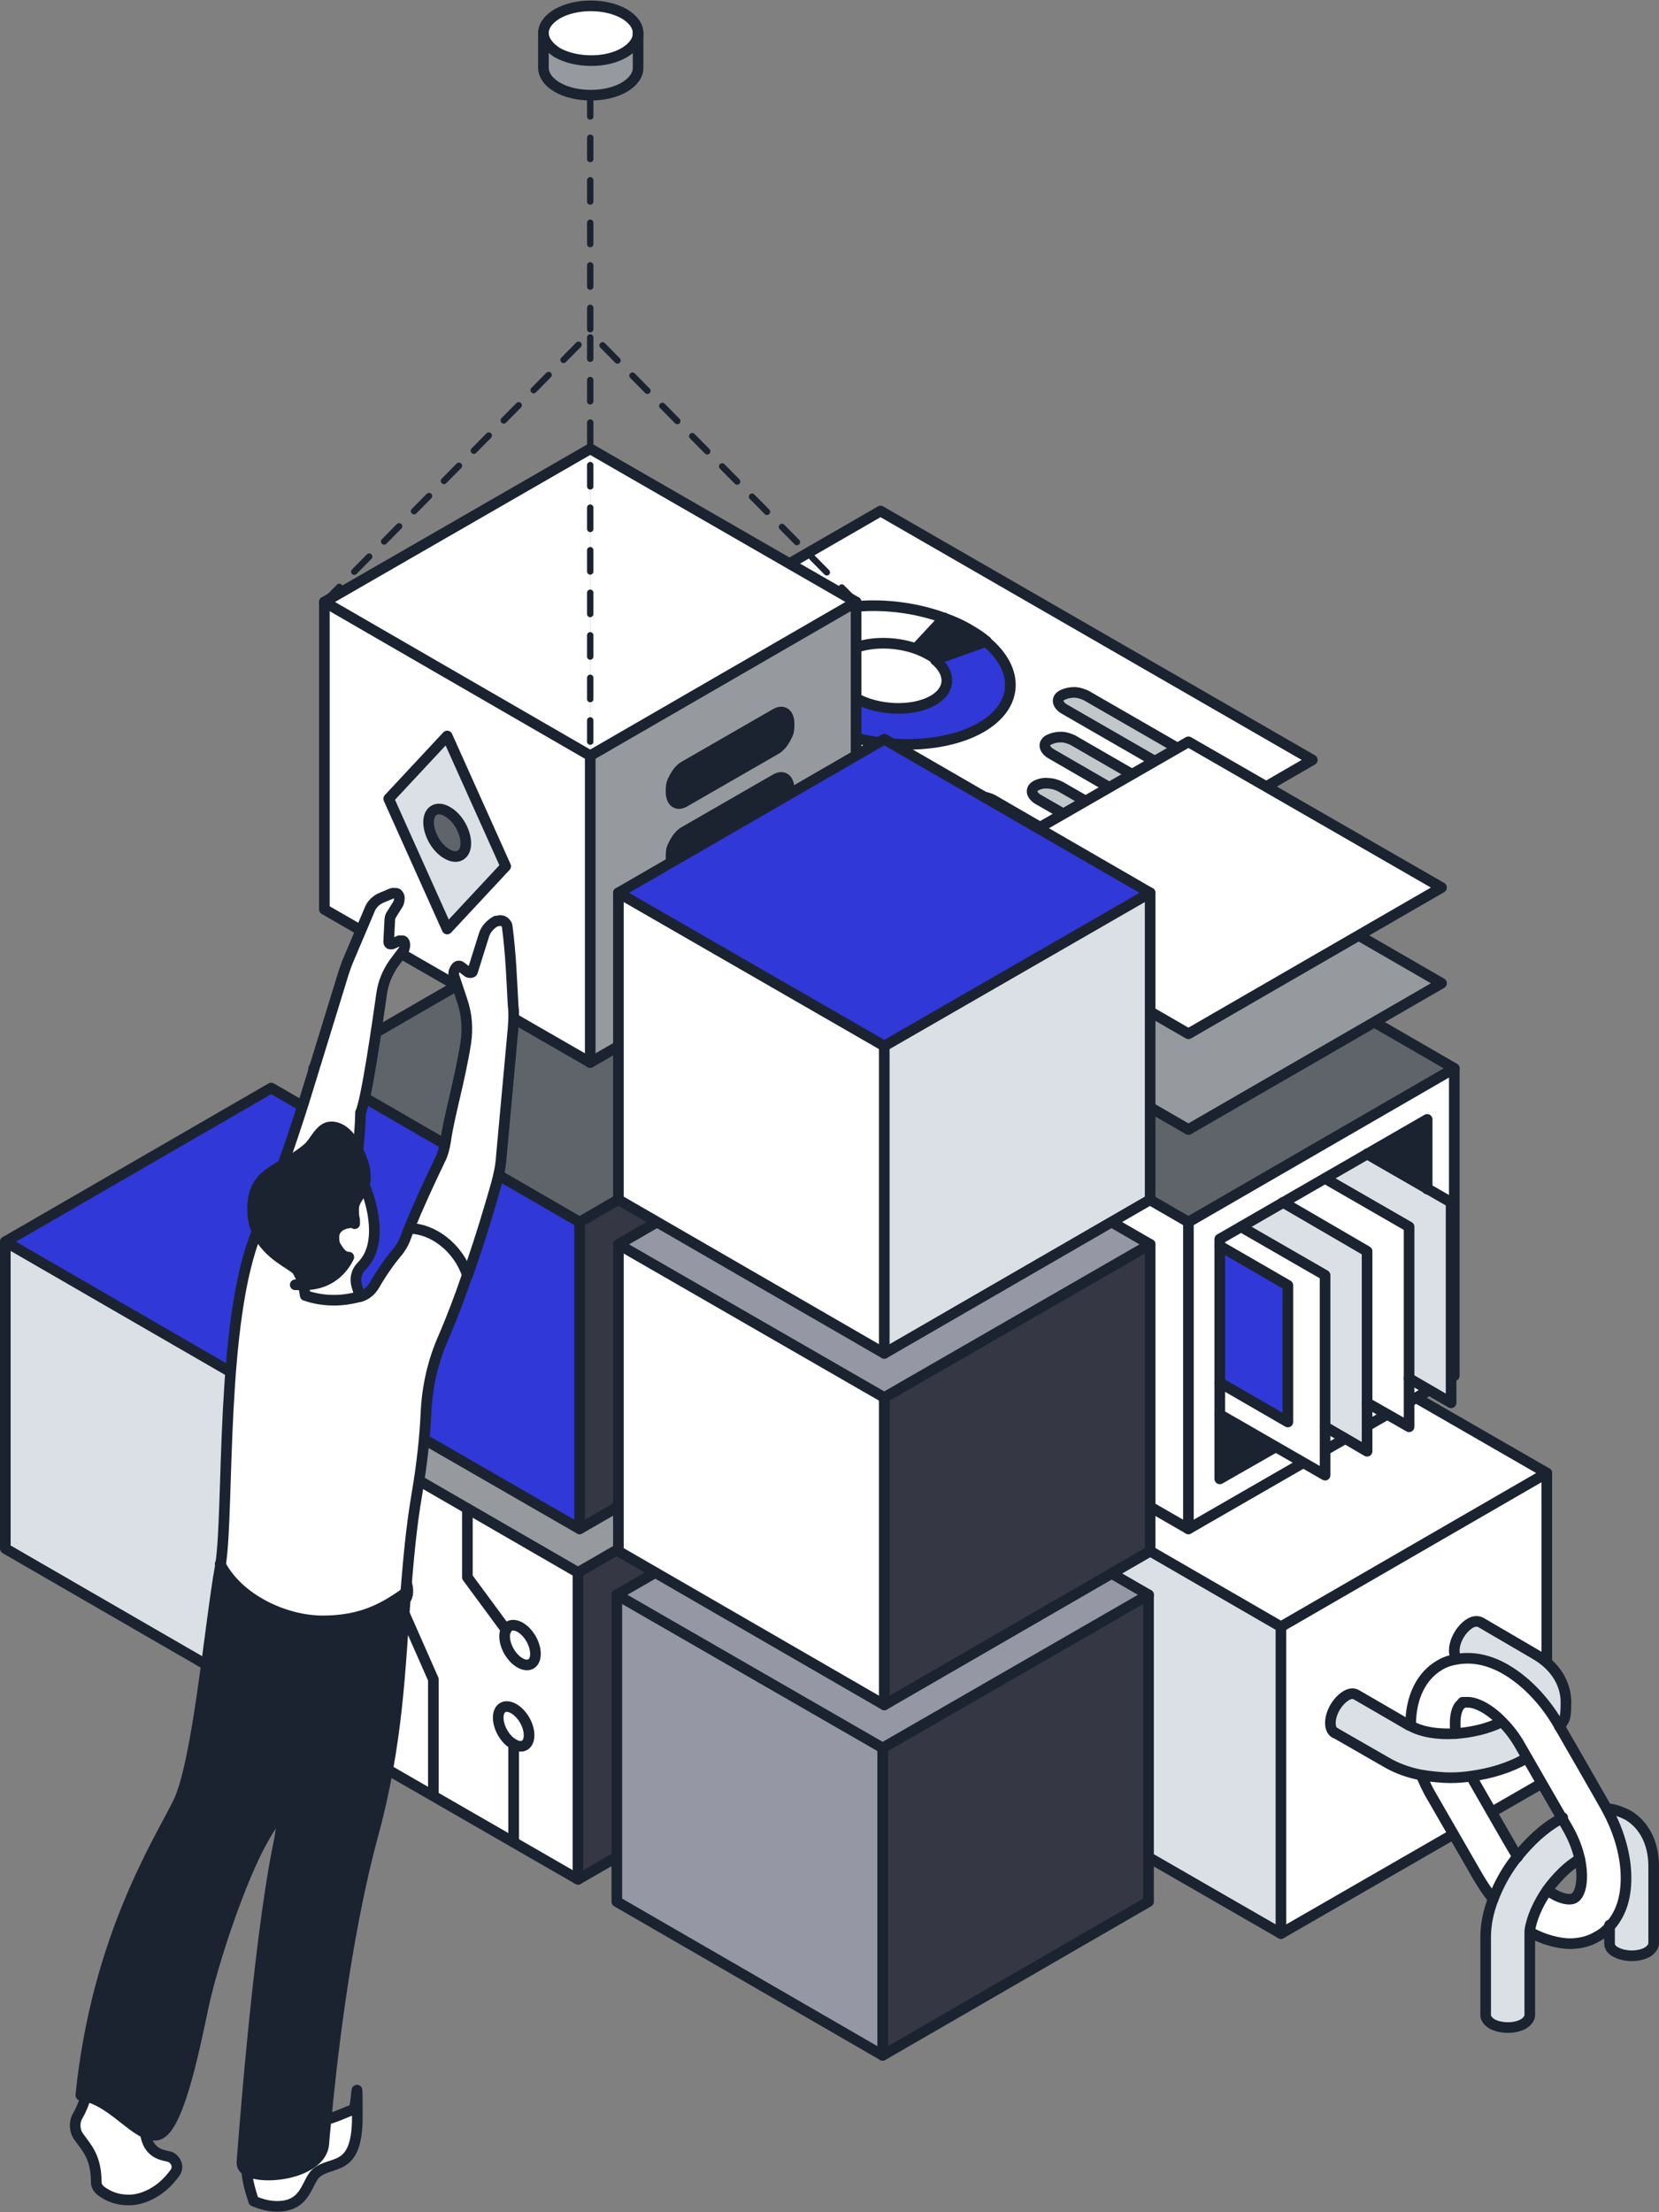 <?xml version="1.0" encoding="UTF-8"?>
<svg id="Layer_1" data-name="Layer 1" xmlns="http://www.w3.org/2000/svg" version="1.1" viewBox="0 0 312 416">
  <rect x="0" y="0" width="312" height="416" fill="#808080" stroke="none"/>
  <defs>
    <style>
      .cls-1, .cls-2, .cls-3, .cls-4 {
        stroke: #1b2330;
        stroke-linecap: round;
        stroke-linejoin: round;
      }

      .cls-1, .cls-3, .cls-4 {
        stroke-width: 2px;
      }

      .cls-1, .cls-5 {
        fill: #fff;
      }

      .cls-2 {
        stroke-dasharray: 0 0 4 4;
        stroke-width: 1.2px;
      }

      .cls-2, .cls-4 {
        fill: none;
      }

      .cls-6 {
        fill: #1b2330;
      }

      .cls-6, .cls-7, .cls-8, .cls-9, .cls-10, .cls-11, .cls-5, .cls-12, .cls-13 {
        stroke-width: 0px;
      }

      .cls-7 {
        fill: #353744;
      }

      .cls-8 {
        fill: #9597a4;
      }

      .cls-9 {
        fill: #dae0e5;
      }

      .cls-10 {
        fill: #3038d7;
      }

      .cls-3, .cls-12 {
        fill: #969a9e;
      }

      .cls-11 {
        fill: #c2c7cc;
      }

      .cls-13 {
        fill: #5f646b;
      }
    </style>
  </defs>
  <g id="_4.3" data-name="4.3">
    <g>
      <g>
        <g>
          <path class="cls-5" d="M165.6,96.1l81.1,46.8-51.5,29.7-81.1-46.8,51.5-29.7ZM222,141l-17.7-10.2c-.7-.4-1.5-.6-2.3-.6-.8,0-1.6.1-2.2.5-1.2.7-1,1.8.3,2.6l17.7,10.2c1.3.8,3.4.9,4.5.2,1.2-.7,1-1.8-.3-2.6ZM185.5,120.6c-.9-.8-2-1.5-3.2-2.2-1.5-.9-3.1-1.6-4.8-2.2-9-3.3-20.2-3.1-27.1.9-1,.6-1.8,1.2-2.6,1.9-2.2,2.1-3.2,4.5-2.9,7,.4,3.3,3,6.8,7.7,9.5,9.4,5.4,23.7,6,31.9,1.3,7.1-4.1,7.3-10.9.9-16.2ZM213.4,146l-11.6-6.7c-.7-.4-1.5-.6-2.3-.6-.8,0-1.6.1-2.2.5-1.2.7-1,1.8.3,2.6l11.6,6.7c1.3.8,3.4.9,4.5.2,1.2-.7,1-1.8-.3-2.6ZM204.8,151l-5.4-3.1c-.7-.4-1.5-.6-2.3-.6-.8,0-1.6.1-2.2.4-1.2.7-1,1.8.3,2.6l5.4,3.1c1.3.8,3.4.9,4.5.2,1.2-.7,1-1.8-.3-2.6ZM196.2,155.9l-9.5-5.5c-.7-.4-1.5-.6-2.3-.6-.8,0-1.6.1-2.2.5-1.2.7-1,1.8.3,2.6l9.5,5.5c1.3.8,3.4.9,4.5.2,1.2-.7,1-1.8-.3-2.6Z"/>
          <path class="cls-11" d="M204.3,130.8l17.7,10.2c1.3.8,1.5,2,.3,2.6-1.2.7-3.2.6-4.5-.2l-17.7-10.2c-1.3-.8-1.5-2-.3-2.6.6-.3,1.4-.5,2.2-.5.8,0,1.7.3,2.3.6Z"/>
          <path class="cls-6" d="M182.3,118.4c1.2.7,2.3,1.4,3.2,2.2l-9.6,3.4c-.4-.4-.9-.7-1.5-1-.7-.4-1.4-.7-2.2-1l5.3-5.7c1.7.6,3.3,1.3,4.8,2.2Z"/>
          <path class="cls-10" d="M176,124l9.6-3.4c6.3,5.3,6.2,12.1-.9,16.2-8.2,4.7-22.4,4.1-31.9-1.3-4.7-2.7-7.3-6.2-7.7-9.5l12,.5c.2,1.6,1.4,3.2,3.6,4.5,4.4,2.6,11.1,2.8,14.9.6,3.3-1.9,3.4-5.1.4-7.6Z"/>
          <path class="cls-5" d="M177.6,116.2l-5.3,5.7c-4.2-1.5-9.5-1.4-12.7.4-.5.3-.9.6-1.2.9l-10.4-4.2c.7-.7,1.6-1.3,2.6-1.9,6.9-4,18.1-4.2,27.1-.9Z"/>
          <path class="cls-5" d="M174.5,122.9c.6.3,1.1.7,1.5,1,3,2.5,2.9,5.7-.4,7.6-3.8,2.2-10.5,1.9-14.9-.6-2.2-1.3-3.4-2.9-3.6-4.5-.1-1.2.3-2.3,1.4-3.3.3-.3.7-.6,1.2-.9,3.2-1.9,8.5-2,12.7-.4.8.3,1.5.6,2.2,1Z"/>
          <path class="cls-11" d="M201.8,139.3l11.6,6.7c1.3.8,1.5,2,.3,2.6-1.2.7-3.2.6-4.5-.2l-11.6-6.7c-1.3-.8-1.5-2-.3-2.6.6-.3,1.4-.5,2.2-.5.8,0,1.7.3,2.3.6Z"/>
          <path class="cls-5" d="M158.3,123.2c-1.1,1-1.5,2.1-1.4,3.3l-12-.5c-.3-2.5.6-5,2.9-7l10.4,4.2Z"/>
          <path class="cls-11" d="M199.4,147.9l5.4,3.1c1.3.8,1.5,2,.3,2.6-1.2.7-3.2.6-4.5-.2l-5.4-3.1c-1.3-.8-1.5-2-.3-2.6.6-.3,1.4-.5,2.2-.4.8,0,1.7.3,2.3.6Z"/>
          <path class="cls-5" d="M186.7,150.5l9.5,5.5c1.3.8,1.5,2,.3,2.6-1.2.7-3.2.6-4.5-.2l-9.5-5.5c-1.3-.8-1.5-1.9-.3-2.6.6-.3,1.4-.5,2.2-.5.8,0,1.7.3,2.3.6Z"/>
        </g>
        <g>
          <polygon class="cls-4" points="246.8 142.9 195.3 172.7 114.1 125.8 165.6 96.1 246.8 142.9"/>
          <path class="cls-4" d="M185.5,120.6c-.9-.8-2-1.5-3.2-2.2-1.5-.9-3.1-1.6-4.8-2.2-9-3.3-20.2-3.1-27.1.9-1,.6-1.8,1.2-2.6,1.9-2.2,2.1-3.2,4.5-2.9,7,.4,3.3,3,6.8,7.7,9.5,9.4,5.4,23.7,6,31.9,1.3,7.1-4.1,7.3-10.9.9-16.2Z"/>
          <path class="cls-4" d="M176,124c-.4-.4-.9-.7-1.5-1-.7-.4-1.4-.7-2.2-1-4.2-1.5-9.5-1.4-12.7.4-.5.3-.9.6-1.2.9-1,1-1.5,2.1-1.4,3.3.2,1.6,1.4,3.2,3.6,4.5,4.4,2.6,11.1,2.8,14.9.6,3.3-1.9,3.4-5.1.4-7.6Z"/>
          <line class="cls-4" x1="157" y1="126.5" x2="145" y2="126"/>
          <line class="cls-4" x1="147.9" y1="119" x2="158.3" y2="123.2"/>
          <line class="cls-4" x1="185.5" y1="120.6" x2="176" y2="124"/>
          <line class="cls-4" x1="172.3" y1="121.9" x2="177.6" y2="116.2"/>
          <path class="cls-4" d="M196.5,158.6c-1.2.7-3.2.6-4.5-.2l-9.5-5.5c-1.3-.8-1.5-1.9-.3-2.6.6-.3,1.4-.5,2.2-.5.8,0,1.7.3,2.3.6l9.5,5.5c1.3.8,1.5,2,.3,2.6Z"/>
          <path class="cls-4" d="M205.1,153.6c-1.2.7-3.2.6-4.5-.2l-5.4-3.1c-1.3-.8-1.5-2-.3-2.6.6-.3,1.4-.5,2.2-.4.8,0,1.7.3,2.3.6l5.4,3.1c1.3.8,1.5,2,.3,2.6Z"/>
          <path class="cls-4" d="M213.7,148.6c-1.2.7-3.2.6-4.5-.2l-11.6-6.7c-1.3-.8-1.5-2-.3-2.6.6-.3,1.4-.5,2.2-.5.8,0,1.7.3,2.3.6l11.6,6.7c1.3.8,1.5,2,.3,2.6Z"/>
          <path class="cls-4" d="M222.3,143.7c-1.2.7-3.2.6-4.5-.2l-17.7-10.2c-1.3-.8-1.5-2-.3-2.6.6-.3,1.4-.5,2.2-.5.8,0,1.7.3,2.3.6l17.7,10.2c1.3.8,1.5,2,.3,2.6Z"/>
        </g>
      </g>
      <g id="cube">
        <g>
          <polygon class="cls-5" points="101 233.5 101 291.2 51 320.1 51 262.4 101 233.5"/>
          <polygon class="cls-10" points="101 233.5 51 262.4 1 233.5 51 204.6 101 233.5"/>
          <polygon class="cls-9" points="51 262.4 51 320.1 1 291.2 1 233.5 51 262.4"/>
        </g>
        <g>
          <polygon class="cls-4" points="1 233.5 51 204.6 101 233.5 51 262.4 1 233.5"/>
          <line class="cls-4" x1="51" y1="262.4" x2="51" y2="320.1"/>
          <polyline class="cls-4" points="1 233.5 1 291.2 51 320.1 101 291.2 101 233.5"/>
        </g>
      </g>
      <g id="cube-2" data-name="cube">
        <g>
          <polygon class="cls-7" points="158.7 266.8 158.7 324.6 108.7 353.4 108.7 295.7 158.7 266.8"/>
          <polygon class="cls-12" points="158.7 266.8 108.7 295.7 58.7 266.8 108.7 238 158.7 266.8"/>
          <polygon class="cls-5" points="108.7 295.7 108.7 353.4 58.7 324.6 58.7 266.8 108.7 295.7"/>
        </g>
        <g>
          <polygon class="cls-4" points="58.7 266.8 108.7 238 158.7 266.8 108.7 295.7 58.7 266.8"/>
          <line class="cls-4" x1="108.7" y1="295.7" x2="108.7" y2="353.4"/>
          <polyline class="cls-4" points="58.7 266.8 58.7 324.6 108.7 353.4 158.7 324.6 158.7 266.8"/>
        </g>
      </g>
      <g>
        <polyline class="cls-4" points="81.5 337.7 81.5 315.8 75.1 301.3"/>
        <line class="cls-4" x1="96.6" y1="346.4" x2="96.6" y2="328"/>
        <polyline class="cls-4" points="87.9 283.7 87.9 296.6 95.2 306.5"/>
        <path class="cls-4" d="M73.8,300.9c1.6.9,2.9.2,2.9-1.7s-1.3-4.1-2.9-5c-1.6-.9-2.9-.2-2.9,1.7s1.3,4.1,2.9,5Z"/>
        <path class="cls-4" d="M97.8,312.7c1.6.9,2.9.2,2.9-1.7s-1.3-4.1-2.9-5c-1.6-.9-2.9-.2-2.9,1.7s1.3,4.1,2.9,5Z"/>
        <path class="cls-4" d="M96.6,328c1.6.9,2.9.2,2.9-1.7s-1.3-4.1-2.9-5c-1.6-.9-2.9-.2-2.9,1.7s1.3,4.1,2.9,5Z"/>
      </g>
      <g id="cube-3" data-name="cube">
        <g>
          <polygon class="cls-7" points="159 200.9 159 258.7 109 287.5 109 229.8 159 200.9"/>
          <polygon class="cls-13" points="159 200.9 109 229.8 59 200.9 109 172 159 200.9"/>
          <polygon class="cls-10" points="109 229.8 109 287.5 59 258.7 59 200.9 109 229.8"/>
        </g>
        <g>
          <polygon class="cls-4" points="59 200.9 109 172 159 200.9 109 229.8 59 200.9"/>
          <line class="cls-4" x1="109" y1="229.8" x2="109" y2="287.5"/>
          <polyline class="cls-4" points="59 200.9 59 258.7 109 287.5 159 258.7 159 200.9"/>
        </g>
      </g>
      <g id="cube-4" data-name="cube">
        <g>
          <polygon class="cls-5" points="290.9 277 290.9 334.8 240.9 363.6 240.9 305.9 290.9 277"/>
          <polygon class="cls-5" points="290.9 277 240.9 305.9 190.9 277 240.9 248.2 290.9 277"/>
          <polygon class="cls-9" points="240.9 305.9 240.9 363.6 190.9 334.8 190.9 277 240.9 305.9"/>
        </g>
        <g>
          <polygon class="cls-4" points="190.9 277 240.9 248.2 290.9 277 240.9 305.9 190.9 277"/>
          <line class="cls-4" x1="240.9" y1="305.9" x2="240.9" y2="363.6"/>
          <polyline class="cls-4" points="190.9 277 190.9 334.8 240.9 363.6 290.9 334.8 290.9 277"/>
        </g>
      </g>
      <g id="cube-5" data-name="cube">
        <g>
          <polygon class="cls-5" points="273.5 200.9 273.5 258.7 223.5 287.5 223.5 229.8 273.5 200.9"/>
          <polygon class="cls-13" points="273.5 200.9 223.5 229.8 173.5 200.9 223.5 172 273.5 200.9"/>
          <polygon class="cls-5" points="223.5 229.8 223.5 287.5 173.5 258.7 173.5 200.9 223.5 229.8"/>
        </g>
        <g>
          <polygon class="cls-4" points="173.5 200.9 223.5 172 273.5 200.9 223.5 229.8 173.5 200.9"/>
          <line class="cls-4" x1="223.5" y1="229.8" x2="223.5" y2="287.5"/>
          <polyline class="cls-4" points="173.5 200.9 173.5 258.7 223.5 287.5 273.5 258.7 273.5 200.9"/>
        </g>
      </g>
      <g id="cube-6" data-name="cube">
        <g>
          <polygon class="cls-7" points="216 299.9 216 357.6 166 386.5 166 328.7 216 299.9"/>
          <polygon class="cls-8" points="216 299.9 166 328.7 116 299.9 166 271 216 299.9"/>
          <polygon class="cls-8" points="166 328.7 166 386.5 116 357.6 116 299.9 166 328.7"/>
        </g>
        <g>
          <polygon class="cls-4" points="116 299.9 166 271 216 299.9 166 328.7 116 299.9"/>
          <line class="cls-4" x1="166" y1="328.7" x2="166" y2="386.5"/>
          <polyline class="cls-4" points="116 299.9 116 357.6 166 386.5 216 357.6 216 299.9"/>
        </g>
      </g>
      <g id="cube-7" data-name="cube">
        <g>
          <polygon class="cls-7" points="216.3 234 216.3 291.7 166.3 320.6 166.3 262.8 216.3 234"/>
          <polygon class="cls-8" points="216.3 234 166.3 262.8 116.3 234 166.3 205.1 216.3 234"/>
          <polygon class="cls-5" points="166.3 262.8 166.3 320.6 116.3 291.7 116.3 234 166.3 262.8"/>
        </g>
        <g>
          <polygon class="cls-4" points="116.3 234 166.3 205.1 216.3 234 166.3 262.8 116.3 234"/>
          <line class="cls-4" x1="166.3" y1="262.8" x2="166.3" y2="320.6"/>
          <polyline class="cls-4" points="116.3 234 116.3 291.7 166.3 320.6 216.3 291.7 216.3 234"/>
        </g>
      </g>
      <g>
        <g>
          <path class="cls-9" d="M253.2,318.9c-1.6.9-2.9,3.2-2.9,5.1s.3,1.6.9,1.9h0s9.9,5.7,9.9,5.7c1.8,1.1,4,1.8,6.3,2.2,1.7.3,3.5.5,5.3.5s2.7,0,4-.3c3.7-.5,7.3-1.6,10.4-3.4,0,0,0,0,.1,0l-1.3-2.3c-1-1.8-2.2-3.3-3.4-4.5-2.5,1.3-5.7,2.1-8.8,2.2-3.2.2-6.3-.3-8.4-1.5h0s0,0-.1,0l-10-5.8c-.5-.3-1.2-.2-2,.2Z"/>
          <path class="cls-5" d="M297.1,349.6c.8,3.7.3,6.6-1,7.3-.8.5-2.4.2-4.1-.8-.3-.2-.6-.4-1-.6h0c-1.7,2.5-3,5.3-3.3,7.7,0,0,0,0,.1,0,2.4,1.5,5,2.1,7.3,2.1s3.6-.4,5.1-1.3c.9-.5,1.8-1.2,2.5-2,2-2.2,3-5.4,3-9.1s-1.3-8.6-3.6-12.9c-.1-.3-.3-.5-.4-.8l-8.7-15.1c-2.6-4.5-6-8.1-9.8-10.3-3.2-1.8-6.4-2.5-9.3-2-1.1.2-2.2.6-3.2,1.1-3.5,2-5.5,6.1-5.5,11.2v.2c2.1,1.2,5.2,1.7,8.4,1.5-.4-3,.2-5.1,1.2-5.7.3-.2.6-.2,1-.2,1.6,0,4.1,1.2,6.5,3.7,1.2,1.2,2.4,2.7,3.4,4.5l8.7,15.1c1.3,2.2,2.1,4.3,2.5,6.2Z"/>
          <path class="cls-5" d="M267.3,333.9c.6,1.4,1.2,2.7,2,4l8.7,15.1c.8,1.4,1.8,2.8,2.8,4.1h0c1.1-2.8,2.6-5.5,4.6-7.9h0c0-.1-.1-.2-.2-.3l-8.5-14.8c-1.3.2-2.7.3-4,.3s-3.6-.2-5.3-.5Z"/>
          <path class="cls-9" d="M273.5,310.3c0,.7.2,1.2.5,1.6h0c2.9-.5,6.1.2,9.3,2,3.7,2.2,7.2,5.8,9.8,10.3l.3.4c.8-1.5,1.2-3,1.2-4.6,0-3.6-2.1-6.9-5.9-9.1l-10.1-5.9c-.5-.3-1.3-.3-2.1.2-1.6.9-2.9,3.2-2.9,5.1Z"/>
          <path class="cls-9" d="M287.7,363.2c.3-2.4,1.6-5.2,3.3-7.7h0c1.7-2.4,3.8-4.5,6.1-5.8-.4-1.9-1.2-4-2.5-6.2l-.8-1.4h0c-.2.1-.4.2-.7.4-2.9,1.7-5.5,4.1-7.7,6.8-1.9,2.4-3.5,5.1-4.6,7.9-1,2.5-1.5,5-1.5,7.4v14.6c0,.6.4,1.2,1.2,1.7,1.6.9,4.2.9,5.9,0,.8-.5,1.2-1.1,1.2-1.7v-14.6c0-.4,0-.8,0-1.2Z"/>
          <path class="cls-9" d="M302.7,362c0,1.2,0,2.4,0,3.5,0,.6.4,1.2,1.2,1.6,1.6.9,4.2.9,5.9,0,.8-.5,1.2-1.1,1.2-1.7v-14.5c0-4.3-1.8-7.8-4.9-9.6-1.2-.7-2.5-1.1-3.9-1.2,2.3,4.2,3.6,8.8,3.6,12.9s-1.1,6.9-3,9.1Z"/>
        </g>
        <g>
          <path class="cls-4" d="M265.3,324.5v-.2c0-5.1,2-9.2,5.5-11.2,1-.6,2-.9,3.2-1.1,2.9-.5,6.1.1,9.3,2,3.7,2.2,7.2,5.8,9.8,10.3,0,0,9,15.6,9.1,15.9,2.3,4.2,3.6,8.8,3.6,12.9s-1.1,6.9-3,9.1c-.7.8-1.5,1.5-2.5,2-1.5.9-3.3,1.3-5.1,1.3s-4.9-.7-7.3-2.1c0,0,0,0-.1,0h0"/>
          <path class="cls-4" d="M280.8,357.1c-1-1.2-1.9-2.6-2.8-4.1l-8.7-15.1c-.8-1.3-1.4-2.7-2-4"/>
          <path class="cls-4" d="M276.7,334.1s8.6,15,8.7,15.1"/>
          <path class="cls-4" d="M291,355.5c.3.2.6.4,1,.6,1.7,1,3.3,1.3,4.1.8,1.2-.7,1.8-3.6,1-7.3-.4-1.9-1.2-4-2.5-6.2l-8.7-15.1c-1-1.8-2.2-3.3-3.4-4.5-2.4-2.5-4.9-3.7-6.5-3.7s-.7,0-1,.2c-1.1.6-1.6,2.8-1.2,5.7"/>
          <path class="cls-4" d="M287.2,330.6s0,0-.1,0c-3.1,1.8-6.7,2.9-10.4,3.4-1.3.2-2.7.3-4,.3s-3.6-.2-5.3-.5c-2.3-.4-4.5-1.2-6.3-2.2l-10.1-5.8"/>
          <path class="cls-4" d="M274,312c-.3-.4-.5-.9-.5-1.6,0-1.9,1.3-4.1,2.9-5.1.8-.5,1.5-.5,2.1-.2l10.1,5.9c3.7,2.1,5.9,5.4,5.9,9.1s-.4,3.2-1.2,4.6"/>
          <path class="cls-4" d="M251.1,325.9c-.6-.3-.9-1-.9-1.9,0-1.9,1.3-4.1,2.9-5.1.8-.5,1.5-.5,2-.2l10,5.8s0,0,.1,0h0c2.1,1.2,5.2,1.7,8.4,1.5,3.1-.2,6.2-.9,8.8-2.2"/>
          <path class="cls-4" d="M302.2,340.1c1.4.1,2.7.6,3.9,1.2,3.1,1.8,4.9,5.3,4.9,9.6v14.5c0,.6-.4,1.2-1.2,1.7-1.6.9-4.2.9-5.9,0-.8-.4-1.2-1-1.2-1.6,0-1.1,0-2.3,0-3.5"/>
          <path class="cls-4" d="M297.1,349.6s0,0,0,0c-2.3,1.3-4.4,3.5-6.1,5.8h0c-1.7,2.5-3,5.3-3.3,7.7,0,.4,0,.8,0,1.2v14.6c0,.6-.4,1.2-1.2,1.7-1.6.9-4.2.9-5.9,0-.8-.5-1.2-1.1-1.2-1.7v-14.6c0-2.4.5-4.9,1.5-7.4,1.1-2.8,2.6-5.5,4.6-7.9,2.2-2.7,4.8-5.2,7.7-6.8.2-.1.4-.3.7-.4"/>
        </g>
      </g>
      <polygon class="cls-3" points="271.1 184.9 223.5 212.4 175.9 184.9 223.5 157.4 271.1 184.9"/>
      <polygon class="cls-1" points="271.1 166.9 223.5 194.4 175.9 166.9 223.5 139.5 271.1 166.9"/>
      <g>
        <g>
          <path class="cls-12" d="M161,113.2v57.7l-50,28.9v-57.7l50-28.9ZM147.7,138.9c.5-.9.7-1.9.7-2.8,0-1.8-1.1-2.7-2.5-1.9l-17.2,9.9c-.7.4-1.3,1.1-1.8,2-.5.9-.7,1.9-.7,2.8,0,1.8,1.1,2.7,2.5,1.9l17.2-9.9c.7-.4,1.3-1.1,1.8-2ZM147.7,151.2c.5-.9.7-1.9.7-2.8,0-1.8-1.1-2.7-2.5-1.9l-17.2,9.9c-.7.4-1.3,1.1-1.8,2-.5.9-.7,1.9-.7,2.8,0,1.8,1.1,2.7,2.5,1.9l17.2-9.9c.7-.4,1.3-1.1,1.8-2ZM147.7,163.5c.5-.9.7-1.9.7-2.8,0-1.8-1.1-2.7-2.5-1.9l-17.2,9.9c-.7.4-1.3,1.1-1.8,2-.5.9-.7,1.9-.7,2.8,0,1.8,1.1,2.7,2.5,1.9l17.2-9.9c.7-.4,1.3-1.1,1.8-2Z"/>
          <polygon class="cls-5" points="161 113.2 111 142.1 111 84.4 161 113.2"/>
          <path class="cls-6" d="M148.4,136.1c0,.9-.3,1.9-.7,2.8-.5.9-1.1,1.6-1.8,2l-17.2,9.9c-1.4.8-2.5,0-2.5-1.9s.3-1.9.7-2.8c.5-.9,1.1-1.6,1.8-2l17.2-9.9c1.4-.8,2.5,0,2.5,1.9Z"/>
          <path class="cls-6" d="M148.4,148.4c0,.9-.3,1.9-.7,2.8-.5.9-1.1,1.6-1.8,2l-17.2,9.9c-1.4.8-2.5,0-2.5-1.9s.3-1.9.7-2.8c.5-.9,1.1-1.6,1.8-2l17.2-9.9c1.4-.8,2.5,0,2.5,1.9Z"/>
          <path class="cls-5" d="M148.4,160.7c0,.9-.3,1.9-.7,2.8-.5.9-1.1,1.6-1.8,2l-17.2,9.9c-1.4.8-2.5,0-2.5-1.9s.3-1.9.7-2.8c.5-.9,1.1-1.6,1.8-2l17.2-9.9c1.4-.8,2.5,0,2.5,1.9Z"/>
          <path class="cls-12" d="M120,12.7s0,0,0,0c0,1.3-.9,2.6-2.6,3.6-1.7,1-4,1.5-6.2,1.5,0,0,0,0-.1,0-2.3,0-4.6-.5-6.3-1.5-1.7-1-2.6-2.3-2.6-3.7v-6.6c0,1.3.9,2.6,2.6,3.7,1.8,1,4.1,1.5,6.4,1.5,2.3,0,4.5-.5,6.2-1.5,1.7-1,2.6-2.3,2.6-3.6v6.5Z"/>
          <path class="cls-5" d="M120,6.2h0c0,1.4-.9,2.7-2.6,3.7-1.7,1-4,1.5-6.2,1.5-2.3,0-4.7-.5-6.4-1.5-1.7-1-2.6-2.3-2.6-3.7s.9-2.6,2.6-3.6c3.5-2,9.2-2,12.6,0,1.7,1,2.6,2.3,2.6,3.6Z"/>
          <path class="cls-5" d="M111,142.1v57.7l-50-28.9v-57.7l50,28.9ZM95.1,162.9l-11-24.5-11,11.8,11,24.5,11-11.8Z"/>
          <polygon class="cls-5" points="111 84.4 111 142.1 61 113.2 111 84.4"/>
          <path class="cls-9" d="M84.1,138.4l11,24.5-11,11.8-11-24.5,11-11.8ZM87.6,158.6c0-2.2-1.5-4.9-3.5-6-1.9-1.1-3.5-.2-3.5,2s1.5,4.9,3.5,6c1.9,1.1,3.5.2,3.5-2Z"/>
          <path class="cls-13" d="M84.2,152.6c1.9,1.1,3.5,3.8,3.5,6s-1.5,3.1-3.5,2c-1.9-1.1-3.5-3.8-3.5-6s1.5-3.1,3.5-2Z"/>
        </g>
        <g>
          <polygon class="cls-4" points="61 113.2 111 84.4 161 113.2 111 142.1 61 113.2"/>
          <line class="cls-4" x1="111" y1="142.1" x2="111" y2="199.8"/>
          <polyline class="cls-4" points="61 113.2 61 171 111 199.8 161 171 161 113.2"/>
          <path class="cls-4" d="M120,6.2c0-1.3-.9-2.6-2.6-3.6-3.5-2-9.1-2-12.6,0-1.7,1-2.6,2.3-2.6,3.6s.9,2.6,2.6,3.7c1.8,1,4.1,1.5,6.4,1.5,2.3,0,4.5-.5,6.2-1.5,1.7-1,2.6-2.3,2.6-3.6"/>
          <path class="cls-4" d="M120,6.2s0,6.6,0,6.6c0,1.3-.9,2.6-2.6,3.6-1.7,1-4,1.5-6.2,1.5,0,0,0,0-.1,0-2.3,0-4.6-.5-6.3-1.5-1.7-1-2.6-2.3-2.6-3.7v-6.6"/>
          <polygon class="cls-4" points="84.1 174.7 73.1 150.2 84.1 138.4 95.1 162.9 84.1 174.7"/>
          <path class="cls-4" d="M87.6,158.6c0-2.2-1.5-4.9-3.5-6-1.9-1.1-3.5-.2-3.5,2s1.5,4.9,3.5,6c1.9,1.1,3.5.2,3.5-2Z"/>
          <path class="cls-4" d="M145.9,140.9l-17.2,9.9c-1.4.8-2.5,0-2.5-1.9s.3-1.9.7-2.8c.5-.9,1.1-1.6,1.8-2l17.2-9.9c1.4-.8,2.5,0,2.5,1.9s-.3,1.9-.7,2.8c-.5.9-1.1,1.6-1.8,2Z"/>
          <path class="cls-4" d="M145.9,153.2l-17.2,9.9c-1.4.8-2.5,0-2.5-1.9s.3-1.9.7-2.8c.5-.9,1.1-1.6,1.8-2l17.2-9.9c1.4-.8,2.5,0,2.5,1.9s-.3,1.9-.7,2.8c-.5.9-1.1,1.6-1.8,2Z"/>
          <path class="cls-4" d="M145.9,165.5l-17.2,9.9c-1.4.8-2.5,0-2.5-1.9s.3-1.9.7-2.8c.5-.9,1.1-1.6,1.8-2l17.2-9.9c1.4-.8,2.5,0,2.5,1.9s-.3,1.9-.7,2.8c-.5.9-1.1,1.6-1.8,2Z"/>
          <polyline class="cls-2" points="61 113.2 111 62.6 111 142.1"/>
          <polyline class="cls-2" points="111 17.9 111 62.6 161 113.2"/>
        </g>
      </g>
      <g id="cube-8" data-name="cube">
        <g>
          <polygon class="cls-9" points="216.3 167.9 216.3 225.6 166.3 254.5 166.3 196.7 216.3 167.9"/>
          <polygon class="cls-10" points="216.3 167.9 166.3 196.7 116.3 167.9 166.3 139 216.3 167.9"/>
          <polygon class="cls-5" points="166.3 196.7 166.3 254.5 116.3 225.6 116.3 167.9 166.3 196.7"/>
        </g>
        <g>
          <polygon class="cls-4" points="116.3 167.9 166.3 139 216.3 167.9 166.3 196.7 116.3 167.9"/>
          <line class="cls-4" x1="166.3" y1="196.7" x2="166.3" y2="254.5"/>
          <polyline class="cls-4" points="116.3 167.9 116.3 225.6 166.3 254.5 216.3 225.6 216.3 167.9"/>
        </g>
      </g>
      <g>
        <g>
          <polygon class="cls-9" points="272.9 226.1 272.9 263.8 265 259.2 265 230.7 249.2 221.6 257.1 217 272.9 226.1"/>
          <polygon class="cls-6" points="268.4 210.5 268.4 223.6 257.1 217 268.4 210.5"/>
          <polygon class="cls-5" points="265 259.2 265 268.3 257.1 263.8 257.1 235.3 241.3 226.1 249.2 221.6 265 230.7 265 259.2"/>
          <polygon class="cls-9" points="257.1 263.8 257.1 272.9 249.2 268.3 249.2 239.8 233.4 230.7 241.3 226.1 257.1 235.3 257.1 263.8"/>
          <polygon class="cls-5" points="249.2 268.3 249.2 277.4 229.4 266 229.4 260 242.2 267.4 242.2 241.7 229.4 234.3 229.4 233 233.4 230.7 249.2 239.8 249.2 268.3"/>
          <polygon class="cls-10" points="242.2 241.7 242.2 267.4 229.4 260 229.4 234.3 242.2 241.7"/>
          <polygon class="cls-6" points="239.9 272.1 229.4 278.1 229.4 266 239.9 272.1"/>
        </g>
        <g>
          <polyline class="cls-4" points="239.9 272.1 229.4 278.1 229.4 233 268.4 210.5 268.4 223.6"/>
          <polyline class="cls-4" points="249.2 221.6 265 230.7 265 268.3 257.1 263.8"/>
          <polyline class="cls-4" points="233.4 230.7 249.2 239.8 249.2 277.4 229.4 266"/>
          <polyline class="cls-4" points="249.2 268.3 257.1 272.9 257.1 235.3 241.3 226.1"/>
          <polyline class="cls-4" points="257.1 217 272.9 226.1 272.9 263.8 265 259.2"/>
          <polyline class="cls-4" points="229.4 234.3 242.2 241.7 242.2 267.4 229.4 260"/>
        </g>
      </g>
    </g>
    <g>
      <g>
        <path class="cls-5" d="M96.7,189c0,1.4,0,2.8,0,4.2l-2.2,24c-.2,1.9-.5,3.7-1,5.5-1,3.6-3,10.1-5.4,17.1-1.8-5.4-6.7-8.8-10.9-8.8,1.8-4.4,3.5-8.3,5.8-12.9.6-1.1.9-2.3,1.1-3.6.6-4.5,2.7-11.4,3.8-18.5.4-2.7.2-5.5-.7-8l-1.5-4.5c-.2-.6,0-1.3.5-1.8h0c.2-.2.6-.2.8,0l1.3,1c.1.1.3.2.5.1.2,0,.3-.2.4-.3l2.1-6.7c.4-1.2,1.2-2.1,2.3-2.6h.3c.5-.4,1.1-.2,1.5.2.2.2.3.4.3.7.7,5.6.9,9.4,1.1,14.8Z"/>
        <path class="cls-5" d="M67.8,243.9c1.1-.4,2.1-1.1,2.6-2.1,1.6-2.9,3.2-4.9,4.2-6.1.7-.9,1.3-1.9,1.7-2.9.2-.5.4-1.1.6-1.6,4.2,0,9.1,3.4,10.9,8.8-1.3,3.8-2.8,7.8-4.4,11.5-1.9,4.6-3,9.5-3.3,14.4-.2,4.2-.7,9.3-1.7,15.1-1.1,6.4-1.7,12.5-2.1,18.5-4.2,3-9.2,5.3-15.6,5.3s-15.9-4-19.3-10.7c1.7-10.6,0-45.6,6.8-62.4,2,4.5,6.7,6.1,7.5,7.2.6.8.9,1.7,1.1,2.7.2.7.3,1.3.4,2,1.7.6,3.6.9,5.4.9s3.3-.3,4.6-.6c.1,0,.3,0,.4-.1Z"/>
        <path class="cls-5" d="M76.1,177.5c.1.4,0,.9-.2,1.3l-1.8,2.4c-1.2,1.7-2,3.6-2.3,5.6-.9,6.3-2.9,20.3-4,22.5,0,1.5-.2,4.5-.5,7.2-1.3-2.6-3.7-4.5-5.1-4.5-2.1,0-3,2.7-4.4,4-1.5,1.3-3.1,2.2-4.6,3.1,2.4-6.7,4.2-12.6,4.2-12.6l7.2-23.4c.3-.9.6-1.8,1-2.7l3.9-9.2c.4-1.1,1.3-1.9,2.3-2.3l1.9-.8c.3-.1.6,0,.9,0,.3.1.4.4.5.7,0,.5,0,.9-.3,1.4l-1.2,1.9c-.2.3-.3.7-.3,1.1l-.2,3.9c0,.2,0,.4.2.5.1,0,.3.1.5,0l1.3-.6c.2,0,.4,0,.6,0,.2,0,.4.3.4.5Z"/>
        <path class="cls-6" d="M53.2,339.7c-1.4,2.2-2.7,4.3-4,6.5-3.7,6.7-9.1,22.3-11.1,31.3-1.9,9-4.9,23.7-8.8,24-.7,0-1.4-.1-2.1-.4-3.2-1.4-6.7-5.7-11.1-6.9-.3,0-.7-.2-1-.2,3-29.5,14.5-47.5,18.3-55,3.7-7.5,6-33.8,7.9-44.3,0-.2,0-.4.1-.6,3.4,6.6,12.1,10.7,19.3,10.7s11.4-2.3,15.6-5.3c-1.1,14.2-1.4,28.1-6.2,45.7-5.3,19.5-7.9,43.8-8.8,53.6-.3,2.7-.4,4.3-.4,4.3-.3,5.6-11.4,7.1-14.6,5-.6-.4-.9-.9-.8-1.5,0,0,2.9-40.2,6.8-59.4.5-2.3.7-4.9.9-7.5Z"/>
        <path class="cls-5" d="M68.4,222.6c1.2,2.7,2,5.9,2,8.8s-.8,5.1-2.4,6.7c-1,1-1.3,2.4-.9,3.7.2.7.4,1.4.7,2-.1,0-.3,0-.4.1-1.3.3-2.7.6-4.6.6s-3.7-.3-5.4-.9c-.1-.7-.2-1.3-.4-2,.1,0,.2,0,.3,0,3.9,0,6.7-2.1,8.3-5.2-.8,0-1.4-.5-1.9-1.2-.6-.9-.9-1.8-.9-2.6,0-1.6,1.4-2.7,3.7-2.7s.2,0,.2,0c0,0,0-.2,0-.2,0-.8-.2-1.5-.2-2.3,0-1.9,1.5-2.6,2-4.8Z"/>
        <path class="cls-6" d="M68.4,222.6c-.5,2.2-2,2.9-2,4.8s.2,1.5.2,2.3,0,.2,0,.2c0,0-.2,0-.2,0-2.3,0-3.7,1.1-3.7,2.7s.3,1.6.9,2.6c.5.7,1.1,1.2,1.9,1.2-1.5,3.1-4.4,5.2-8.3,5.2s-.2,0-.3,0c-.2-1-.6-1.9-1.1-2.7-.8-1.1-5.5-2.8-7.5-7.2-.6-1.2-.9-2.7-.9-4.5,0-4.8,2.6-6.4,5.8-8.2,1.5-.9,3.1-1.8,4.6-3.1,1.4-1.2,2.3-4,4.4-4s3.8,1.9,5.1,4.5c.2.5.4,1,.6,1.5.4,1,.7,2.1.7,3.2s0,1.1-.2,1.5Z"/>
        <path class="cls-5" d="M66.4,396.9c.6,0,.8.6.8,1.3,0,10.7-4.8,8.1-7.8,10.6-1.9,1.6-1.8,6.2-7.3,6.2s-3-.4-4.4-1c-.7-1.9-1.2-3.9-1.3-5.8,3.1,2,14.2.6,14.6-5,0,0,.1-1.6.4-4.3,2.6-.7,4.7-1.8,5.1-1.8Z"/>
        <path class="cls-5" d="M33,406.7c.3.6.2,1.4-.2,1.9-2.8,3.9-6.4,5.1-8.6,5.1s-3.8-.6-5.3-1.7c-.5-.4-.9-1-.9-1.6,0-4.7-1.7-6.4-3.3-8.6-.8-1.1-.9-2.7-.2-3.9.7-1.2,1.2-2.5,1.6-3.8,4.4,1.1,7.9,5.4,11.1,6.9.2,1.2.5,2.3,1.4,3.2.8.8,1.9,1.1,2.9,1.3.7.1,1.2.6,1.5,1.2Z"/>
      </g>
      <g>
        <path class="cls-4" d="M48.3,231.7c-6.9,16.7-5.2,51.8-6.8,62.4,0,.2,0,.4-.1.6-1.9,10.5-4.2,36.8-7.9,44.3-3.7,7.5-15.3,25.5-18.3,55,.3,0,.7.1,1,.2,4.4,1.1,7.9,5.4,11.1,6.9.7.3,1.4.5,2.1.4,3.9-.3,6.9-15,8.8-24,1.9-9,7.3-24.6,11.1-31.3,1.2-2.2,2.6-4.3,4-6.5"/>
        <path class="cls-4" d="M27.3,401c.2,1.2.5,2.3,1.4,3.2.8.8,1.9,1.1,2.9,1.3.7.1,1.2.6,1.5,1.2.3.6.2,1.4-.2,1.9-2.8,3.9-6.4,5.1-8.6,5.1s-3.8-.6-5.3-1.7c-.5-.4-.9-1-.9-1.6,0-4.7-1.7-6.4-3.3-8.6-.8-1.1-.9-2.7-.2-3.9.7-1.2,1.2-2.5,1.6-3.8"/>
        <path class="cls-4" d="M46.4,408.1c.1,2,.7,3.9,1.3,5.8,1.4.6,2.9,1,4.4,1,5.5,0,5.5-4.5,7.3-6.2,2.9-2.6,7.8,0,7.8-10.6s-.1-1.3-.8-1.3-2.5,1.1-5.1,1.8"/>
        <path class="cls-4" d="M68.4,222.6c1.2,2.7,2,5.9,2,8.8s-.8,5.1-2.4,6.7c-1,1-1.3,2.4-.9,3.7.2.7.4,1.4.7,2,0,0,0,0,0,0"/>
        <path class="cls-4" d="M87.9,239.9c2.5-7,4.4-13.6,5.4-17.1.5-1.8.9-3.6,1-5.5l2.2-24c.1-1.4.2-2.8,0-4.2-.3-5.4-.4-9.3-1.1-14.8,0-.2-.1-.5-.3-.7-.4-.5-1-.6-1.5-.4h-.3c-1.1.6-2,1.6-2.3,2.7l-2.1,6.7c0,.2-.2.3-.4.3-.2,0-.3,0-.5-.1l-1.3-1c-.2-.2-.6-.2-.8,0h0c-.5.5-.7,1.2-.5,1.8l1.5,4.5c.9,2.6,1.1,5.3.7,8-1.1,7-3.2,14-3.8,18.5-.2,1.2-.5,2.5-1.1,3.6-2.2,4.6-4,8.5-5.8,12.9-.2.5-.4,1.1-.6,1.6-.4,1.1-1,2.1-1.7,2.9-1,1.2-2.6,3.3-4.2,6.1-.6,1-1.5,1.8-2.6,2.1-.1,0-.3,0-.4.1-1.3.3-2.7.6-4.6.6s-3.7-.3-5.4-.9c-.1-.7-.2-1.3-.4-2-.2-1-.6-1.9-1.1-2.7-.8-1.1-5.5-2.8-7.5-7.2-.6-1.2-.9-2.7-.9-4.5,0-4.8,2.6-6.4,5.8-8.2,1.5-.9,3.1-1.8,4.6-3.1,1.4-1.2,2.3-4,4.4-4s3.8,1.9,5.1,4.5c.2.5.4,1,.6,1.5.4,1,.7,2.1.7,3.2s0,1.1-.2,1.5c-.5,2.2-2,2.9-2,4.8s.2,1.5.2,2.3,0,.2,0,.2c0,0-.2,0-.2,0-2.3,0-3.7,1.1-3.7,2.7s.3,1.6.9,2.6c.5.7,1.1,1.2,1.9,1.2-1.5,3.1-4.4,5.2-8.3,5.2s-.2,0-.3,0"/>
        <path class="cls-4" d="M48.2,306.6l3,7.6c.3.8.6,1.7.7,2.6.5,3.6,1.8,13.7,1.3,22.9-.1,2.6-.4,5.2-.9,7.5-3.9,19.2-6.8,59.4-6.8,59.4,0,.6.2,1.1.8,1.5,3.1,2.1,14.2.6,14.6-5,0,0,.1-1.6.4-4.3.9-9.7,3.5-34.1,8.8-53.6,4.8-17.6,5.1-31.5,6.2-45.7.5-6,1-12.1,2.1-18.5,1-5.9,1.5-10.9,1.7-15.1.2-5,1.3-9.9,3.3-14.4,1.6-3.7,3.1-7.7,4.4-11.5"/>
        <path class="cls-4" d="M53.2,219c2.4-6.7,4.2-12.6,4.2-12.6l7.2-23.4c.3-.9.6-1.8,1-2.7l3.9-9.2c.4-1.1,1.3-1.9,2.3-2.3l1.9-.8c.3-.1.6,0,.9,0,.3.1.4.4.5.7,0,.5,0,.9-.3,1.4l-1.2,1.9c-.2.3-.3.7-.3,1.1l-.2,3.9c0,.2,0,.4.2.5.1,0,.3.1.5,0l1.3-.6c.2,0,.4,0,.6,0,.2,0,.4.3.4.5.1.4,0,.9-.2,1.3l-1.8,2.4c-1.2,1.7-2,3.6-2.3,5.6-.9,6.3-2.9,20.3-4,22.5,0,1.5-.2,4.5-.5,7.2"/>
        <path class="cls-4" d="M77,231c4.2,0,9.1,3.4,10.9,8.8"/>
        <path class="cls-4" d="M41.4,294.1c3.4,6.6,12.1,10.7,19.3,10.7s11.4-2.3,15.6-5.3"/>
      </g>
    </g>
  </g>
</svg>